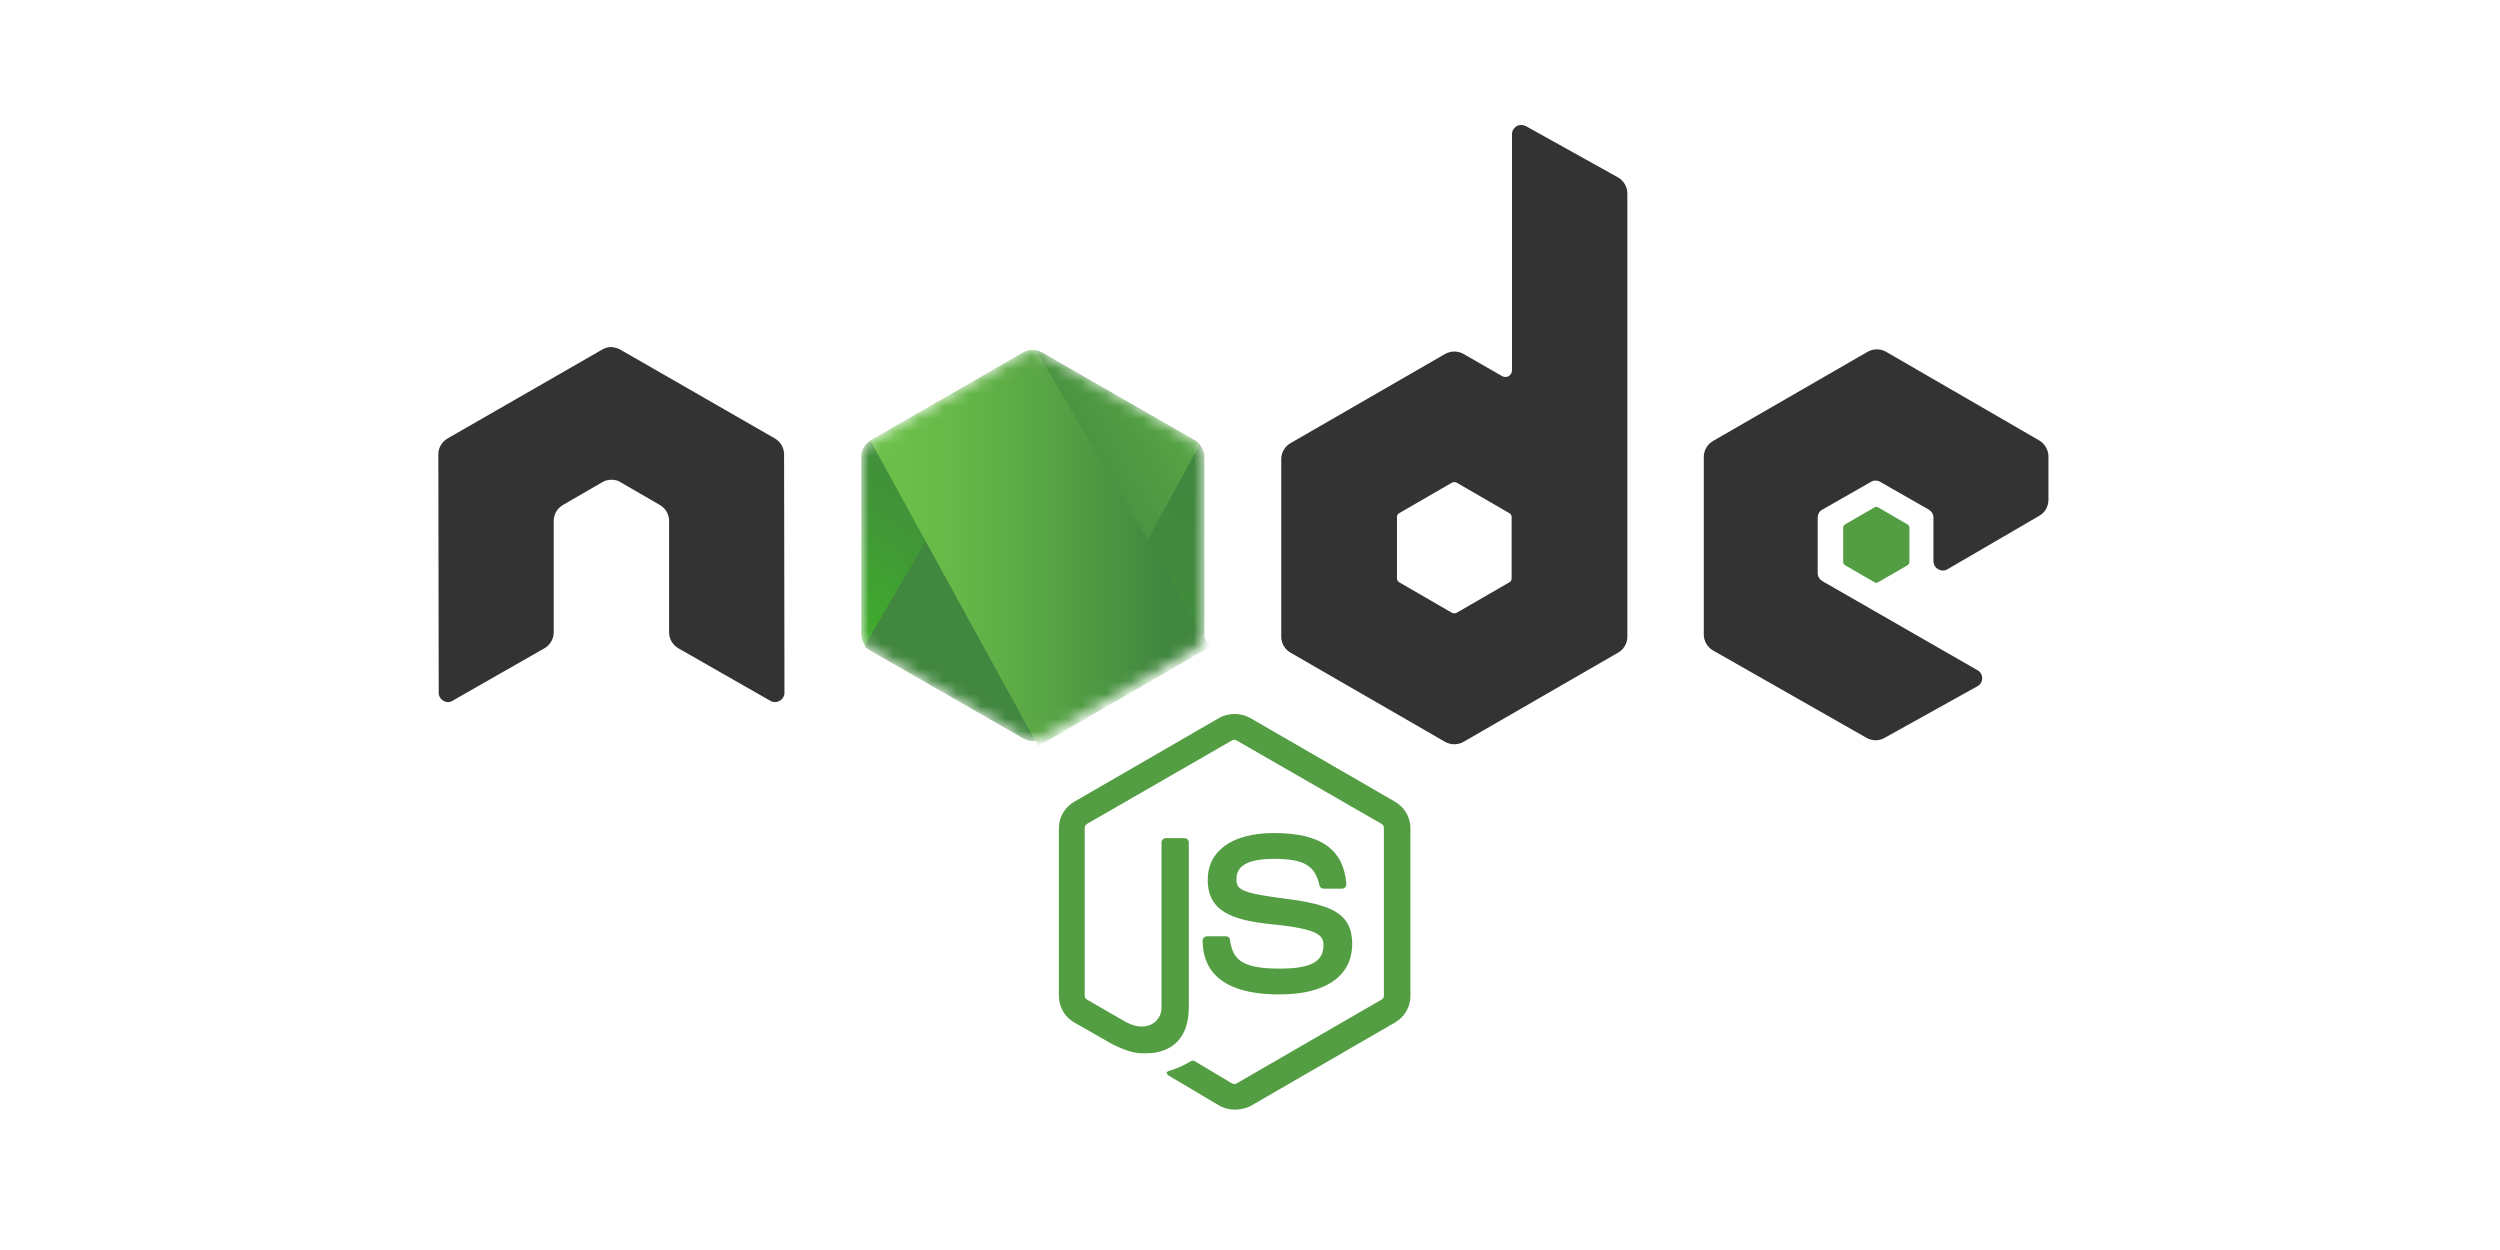 <svg width="200" height="100" viewBox="0 0 200 100" fill="none" xmlns="http://www.w3.org/2000/svg">
<g clip-path="url(#clip0)">
<path d="M98.772 88.772C98.336 88.772 97.928 88.656 97.549 88.453L93.677 86.156C93.095 85.835 93.386 85.719 93.561 85.661C94.347 85.399 94.492 85.341 95.308 84.876C95.395 84.818 95.512 84.847 95.599 84.905L98.569 86.679C98.685 86.737 98.831 86.737 98.918 86.679L110.535 79.962C110.651 79.904 110.71 79.787 110.71 79.642V66.237C110.71 66.091 110.651 65.975 110.535 65.917L98.918 59.229C98.801 59.171 98.656 59.171 98.569 59.229L86.951 65.917C86.835 65.975 86.776 66.121 86.776 66.237V79.642C86.776 79.758 86.835 79.903 86.951 79.962L90.125 81.794C91.843 82.666 92.92 81.648 92.92 80.63V67.4C92.92 67.226 93.066 67.051 93.269 67.051H94.754C94.929 67.051 95.104 67.197 95.104 67.4V80.63C95.104 82.928 93.852 84.265 91.668 84.265C90.998 84.265 90.474 84.265 88.989 83.538L85.932 81.794C85.175 81.358 84.71 80.543 84.71 79.671V66.266C84.71 65.394 85.175 64.579 85.932 64.143L97.549 57.426C98.277 57.019 99.267 57.019 99.995 57.426L111.612 64.143C112.369 64.579 112.835 65.394 112.835 66.266V79.671C112.835 80.543 112.369 81.358 111.612 81.794L99.995 88.511C99.617 88.685 99.18 88.772 98.772 88.772H98.772ZM102.353 79.555C97.258 79.555 96.21 77.228 96.21 75.251C96.21 75.077 96.356 74.902 96.559 74.902H98.074C98.248 74.902 98.394 75.019 98.394 75.193C98.627 76.734 99.296 77.49 102.383 77.49C104.828 77.49 105.877 76.938 105.877 75.629C105.877 74.873 105.585 74.321 101.771 73.943C98.598 73.623 96.618 72.925 96.618 70.395C96.618 68.04 98.598 66.644 101.917 66.644C105.644 66.644 107.478 67.924 107.711 70.715C107.711 70.802 107.682 70.889 107.624 70.977C107.565 71.035 107.478 71.093 107.391 71.093H105.877C105.731 71.093 105.585 70.977 105.556 70.831C105.207 69.232 104.304 68.709 101.917 68.709C99.238 68.709 98.918 69.639 98.918 70.337C98.918 71.18 99.296 71.442 102.907 71.907C106.488 72.373 108.177 73.041 108.177 75.542C108.148 78.101 106.051 79.555 102.353 79.555Z" fill="#539E43"/>
<path d="M62.727 36.345C62.727 35.822 62.436 35.327 61.97 35.065L49.625 27.97C49.421 27.854 49.188 27.796 48.956 27.767H48.839C48.606 27.767 48.373 27.854 48.169 27.97L35.824 35.065C35.358 35.327 35.067 35.821 35.067 36.345L35.097 55.42C35.097 55.681 35.242 55.943 35.475 56.06C35.708 56.205 35.999 56.205 36.203 56.06L43.54 51.872C44.006 51.611 44.297 51.116 44.297 50.593V41.666C44.297 41.143 44.588 40.648 45.054 40.387L48.169 38.584C48.403 38.438 48.664 38.38 48.926 38.38C49.188 38.38 49.45 38.438 49.654 38.584L52.77 40.387C53.236 40.648 53.527 41.142 53.527 41.666V50.593C53.527 51.116 53.818 51.611 54.284 51.872L61.621 56.06C61.854 56.205 62.145 56.205 62.378 56.06C62.611 55.943 62.757 55.681 62.757 55.42L62.727 36.345ZM122.065 10.087C121.833 9.971 121.541 9.971 121.337 10.087C121.105 10.233 120.959 10.465 120.959 10.727V29.628C120.959 29.802 120.872 29.977 120.697 30.093C120.522 30.18 120.348 30.18 120.173 30.093L117.087 28.319C116.86 28.191 116.605 28.123 116.344 28.123C116.084 28.123 115.828 28.191 115.602 28.319L103.257 35.443C102.791 35.705 102.499 36.199 102.499 36.723V50.942C102.499 51.465 102.791 51.96 103.257 52.221L115.602 59.345C115.828 59.474 116.084 59.542 116.344 59.542C116.605 59.542 116.86 59.474 117.087 59.345L129.432 52.221C129.898 51.96 130.189 51.465 130.189 50.942V15.496C130.189 14.943 129.898 14.449 129.432 14.187L122.066 10.087H122.065ZM120.93 46.26C120.93 46.406 120.872 46.522 120.755 46.58L116.533 49.023C116.474 49.051 116.41 49.066 116.344 49.066C116.279 49.066 116.214 49.051 116.155 49.023L111.933 46.58C111.817 46.522 111.758 46.377 111.758 46.26V41.375C111.758 41.23 111.817 41.114 111.933 41.055L116.155 38.613C116.214 38.584 116.279 38.569 116.344 38.569C116.41 38.569 116.474 38.584 116.533 38.613L120.755 41.055C120.872 41.113 120.93 41.259 120.93 41.375V46.26ZM163.148 41.259C163.614 40.997 163.876 40.503 163.876 39.979V36.519C163.876 35.996 163.584 35.502 163.148 35.24L150.89 28.145C150.664 28.016 150.408 27.949 150.148 27.949C149.887 27.949 149.631 28.016 149.405 28.145L137.06 35.269C136.594 35.53 136.303 36.025 136.303 36.548V50.767C136.303 51.291 136.594 51.785 137.06 52.047L149.318 59.025C149.784 59.287 150.337 59.287 150.774 59.025L158.198 54.897C158.431 54.78 158.577 54.519 158.577 54.257C158.577 53.995 158.431 53.734 158.198 53.617L145.795 46.493C145.562 46.348 145.416 46.115 145.416 45.853V41.405C145.416 41.143 145.562 40.881 145.795 40.765L149.667 38.555C149.781 38.483 149.912 38.446 150.046 38.446C150.18 38.446 150.311 38.483 150.424 38.555L154.296 40.765C154.529 40.91 154.675 41.143 154.675 41.405V44.894C154.675 45.156 154.821 45.417 155.053 45.533C155.287 45.679 155.577 45.679 155.811 45.533L163.148 41.259V41.259Z" fill="#333333"/>
<path d="M149.958 40.59C150.001 40.562 150.051 40.547 150.103 40.547C150.155 40.547 150.206 40.562 150.249 40.59L152.607 41.957C152.695 42.015 152.753 42.102 152.753 42.219V44.952C152.753 45.068 152.695 45.156 152.607 45.214L150.249 46.58C150.206 46.609 150.155 46.624 150.103 46.624C150.051 46.624 150.001 46.609 149.958 46.58L147.599 45.214C147.512 45.156 147.454 45.068 147.454 44.952V42.219C147.454 42.102 147.512 42.015 147.599 41.957L149.958 40.59V40.59Z" fill="#539E43"/>
<mask id="mask0" mask-type="alpha" maskUnits="userSpaceOnUse" x="68" y="28" width="29" height="32">
<path d="M83.37 28.203C83.144 28.075 82.888 28.007 82.627 28.007C82.367 28.007 82.111 28.075 81.885 28.203L69.627 35.269C69.161 35.53 68.899 36.025 68.899 36.548V50.709C68.899 51.232 69.191 51.727 69.627 51.988L81.885 59.054C82.111 59.183 82.367 59.251 82.627 59.251C82.888 59.251 83.144 59.183 83.37 59.054L95.628 51.988C96.094 51.727 96.356 51.232 96.356 50.709V36.548C96.356 36.025 96.064 35.531 95.628 35.269L83.37 28.203Z" fill="white"/>
</mask>
<g mask="url(#mask0)">
<path d="M83.37 28.203C83.144 28.075 82.888 28.007 82.627 28.007C82.367 28.007 82.111 28.075 81.885 28.203L69.627 35.269C69.161 35.53 68.899 36.025 68.899 36.548V50.709C68.899 51.232 69.191 51.727 69.627 51.988L81.885 59.054C82.111 59.183 82.367 59.251 82.627 59.251C82.888 59.251 83.144 59.183 83.37 59.054L95.628 51.988C96.094 51.727 96.356 51.232 96.356 50.709V36.548C96.356 36.025 96.064 35.531 95.628 35.269L83.37 28.203Z" fill="url(#paint0_linear)"/>
<path d="M95.657 35.269L83.341 28.203C83.22 28.142 83.093 28.093 82.963 28.058L69.162 51.669C69.276 51.809 69.414 51.927 69.57 52.018L81.885 59.084C82.235 59.288 82.642 59.346 83.021 59.229L95.978 35.56C95.89 35.444 95.773 35.356 95.657 35.269V35.269Z" fill="url(#paint1_linear)"/>
<path fill-rule="evenodd" clip-rule="evenodd" d="M95.686 51.989C96.035 51.785 96.297 51.436 96.414 51.058L82.904 28.028C82.554 27.97 82.176 27.999 81.856 28.203L69.627 35.24L82.816 59.258C83.008 59.227 83.194 59.168 83.369 59.084L95.686 51.989L95.686 51.989Z" fill="url(#paint2_linear)"/>
<path fill-rule="evenodd" clip-rule="evenodd" d="M95.686 51.989L83.399 59.055C83.225 59.143 83.038 59.202 82.846 59.229L83.079 59.665L96.705 51.786V51.611L96.355 51.029C96.297 51.436 96.035 51.785 95.686 51.989V51.989Z" fill="url(#paint3_linear)"/>
<path fill-rule="evenodd" clip-rule="evenodd" d="M95.686 51.989L83.399 59.055C83.225 59.143 83.038 59.202 82.846 59.229L83.079 59.665L96.705 51.786V51.611L96.355 51.029C96.297 51.436 96.035 51.785 95.686 51.989V51.989Z" fill="url(#paint4_linear)"/>
</g>
</g>
<defs>
<linearGradient id="paint0_linear" x1="87.621" y1="33.47" x2="74.211" y2="54.57" gradientUnits="userSpaceOnUse">
<stop stop-color="#41873F"/>
<stop offset="0.329" stop-color="#418B3D"/>
<stop offset="0.635" stop-color="#419637"/>
<stop offset="0.932" stop-color="#3FA92D"/>
<stop offset="1" stop-color="#3FAE2A"/>
</linearGradient>
<linearGradient id="paint1_linear" x1="80.767" y1="45.287" x2="114.396" y2="26.993" gradientUnits="userSpaceOnUse">
<stop offset="0.138" stop-color="#41873F"/>
<stop offset="0.403" stop-color="#54A044"/>
<stop offset="0.714" stop-color="#66B848"/>
<stop offset="0.908" stop-color="#6CC04A"/>
</linearGradient>
<linearGradient id="paint2_linear" x1="68.451" y1="43.629" x2="96.815" y2="43.629" gradientUnits="userSpaceOnUse">
<stop offset="0.092" stop-color="#6CC04A"/>
<stop offset="0.286" stop-color="#66B848"/>
<stop offset="0.597" stop-color="#54A044"/>
<stop offset="0.862" stop-color="#41873F"/>
</linearGradient>
<linearGradient id="paint3_linear" x1="68.451" y1="55.371" x2="96.815" y2="55.371" gradientUnits="userSpaceOnUse">
<stop offset="0.092" stop-color="#6CC04A"/>
<stop offset="0.286" stop-color="#66B848"/>
<stop offset="0.597" stop-color="#54A044"/>
<stop offset="0.862" stop-color="#41873F"/>
</linearGradient>
<linearGradient id="paint4_linear" x1="100.948" y1="32.801" x2="93.78" y2="70.408" gradientUnits="userSpaceOnUse">
<stop stop-color="#41873F"/>
<stop offset="0.329" stop-color="#418B3D"/>
<stop offset="0.635" stop-color="#419637"/>
<stop offset="0.932" stop-color="#3FA92D"/>
<stop offset="1" stop-color="#3FAE2A"/>
</linearGradient>
<clipPath id="clip0">
<rect width="129" height="79" fill="white" transform="translate(35 10)"/>
</clipPath>
</defs>
</svg>

